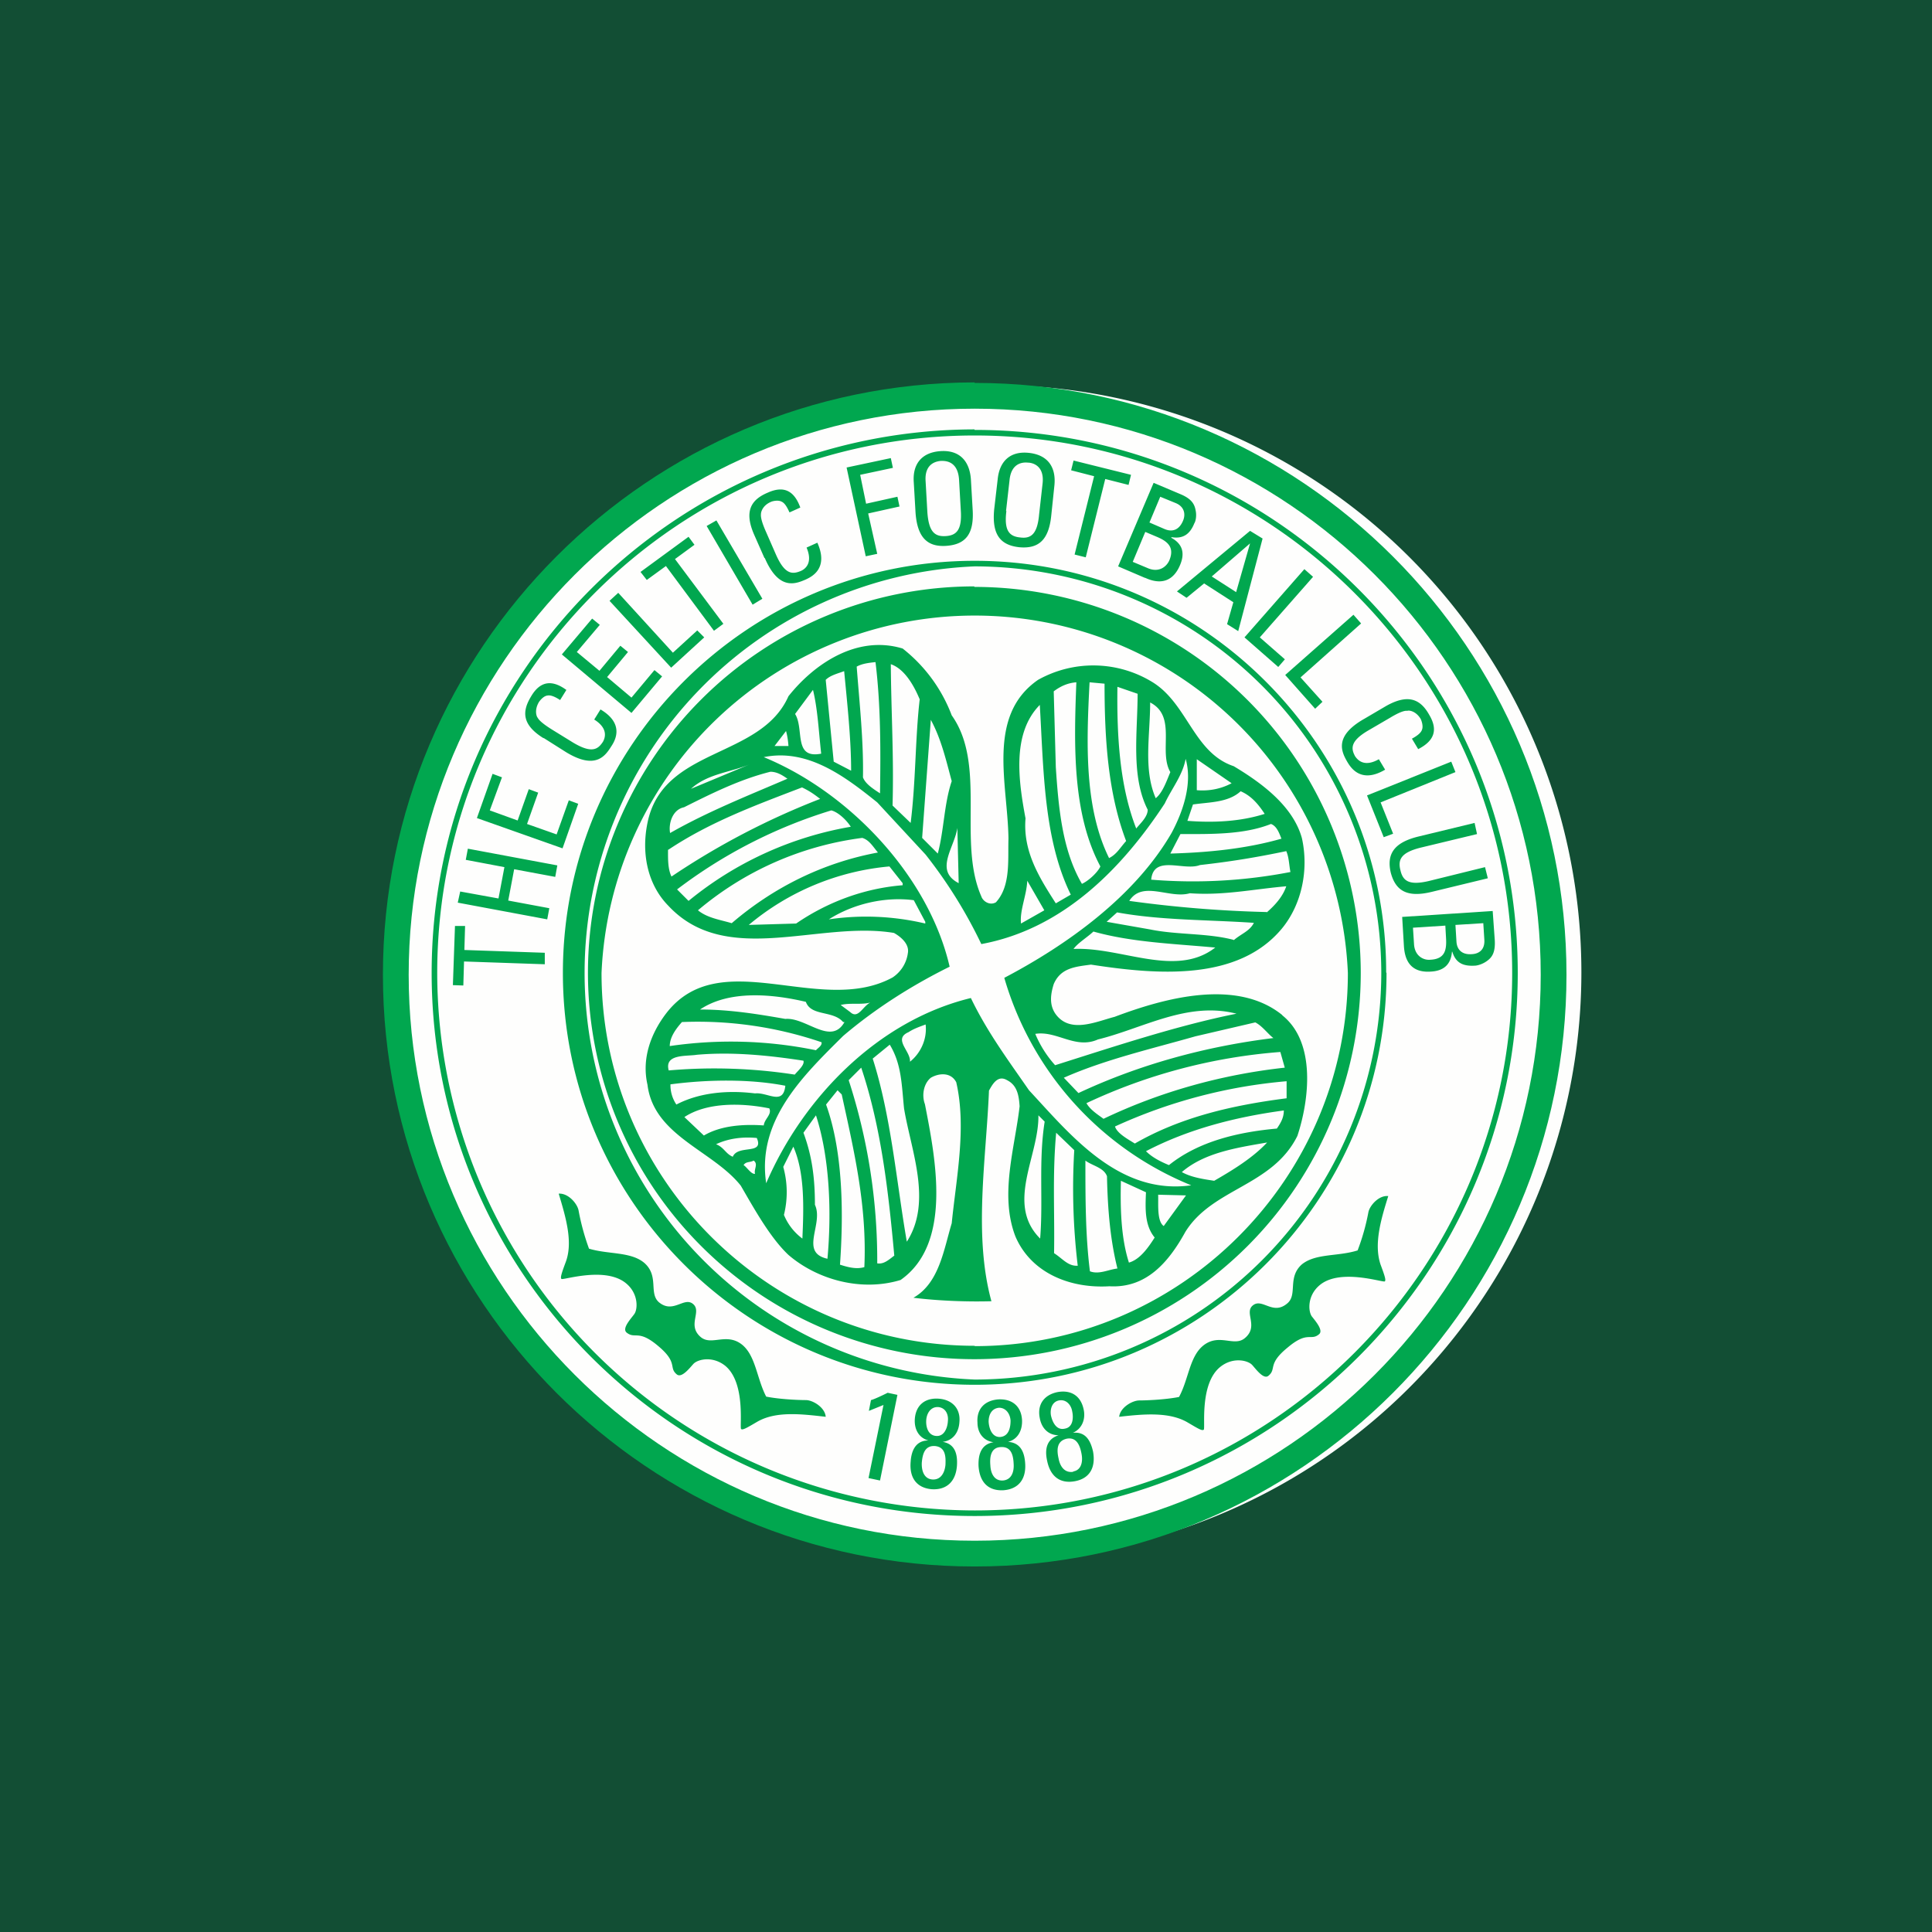<?xml version="1.0" encoding="UTF-8"?>
<!-- generated by Finnhub -->
<svg viewBox="0 0 55.5 55.5" xmlns="http://www.w3.org/2000/svg">
<path d="M 0,0 H 55.5 V 55.5 H 0 Z" fill="rgb(18, 78, 52)"/>
<path d="M 28.05,44.795 A 16.87,16.87 0 1,0 28.06,11.07 A 16.87,16.87 0 0,0 28.06,44.81 Z" fill="rgb(254, 254, 253)"/>
<path d="M 36.83,29.155 C 35.52,28.1 33.45,28.67 32.02,29.21 C 31.48,29.35 30.72,29.71 30.31,29.11 C 30.14,28.85 30.18,28.56 30.27,28.27 C 30.47,27.8 30.9,27.77 31.34,27.71 C 33.22,28 35.55,28.2 36.82,26.68 C 37.4,25.98 37.6,24.98 37.4,24.08 C 37.14,23.13 36.19,22.46 35.44,22.01 C 34.3,21.63 34.12,20.24 33.13,19.61 A 3.25,3.25 0 0,0 29.82,19.53 C 28.33,20.56 28.95,22.53 28.97,24.09 C 28.95,24.7 29.04,25.45 28.61,25.92 C 28.44,26.02 28.24,25.9 28.19,25.75 C 27.5,24.18 28.35,21.97 27.34,20.55 A 4.43,4.43 0 0,0 25.93,18.63 C 24.61,18.23 23.38,19.08 22.65,20 C 21.85,21.81 19.04,21.45 18.6,23.64 C 18.42,24.51 18.6,25.41 19.2,26.02 C 20.86,27.8 23.52,26.44 25.68,26.8 C 25.86,26.9 26.13,27.11 26.08,27.38 A 1,1 0 0,1 25.64,28.08 C 23.56,29.21 20.68,27.09 19.13,29.12 C 18.69,29.7 18.43,30.42 18.6,31.16 C 18.78,32.63 20.48,33.05 21.28,34.06 C 21.68,34.75 22.13,35.56 22.65,36.05 C 23.49,36.77 24.75,37.11 25.87,36.77 C 27.37,35.72 26.87,33.26 26.57,31.72 C 26.47,31.45 26.54,31.12 26.74,30.96 C 26.98,30.82 27.32,30.8 27.47,31.09 C 27.77,32.39 27.47,33.84 27.34,35.14 C 27.11,35.9 26.98,36.86 26.24,37.28 C 26.96,37.37 27.81,37.4 28.48,37.38 C 27.96,35.48 28.33,33.3 28.41,31.33 C 28.51,31.15 28.66,30.87 28.93,31.03 C 29.23,31.18 29.27,31.49 29.29,31.78 C 29.15,32.99 28.71,34.33 29.17,35.52 C 29.62,36.57 30.74,37.02 31.87,36.95 C 32.93,37.01 33.57,36.26 34.05,35.39 C 34.83,34.13 36.55,34.08 37.27,32.63 C 37.61,31.6 37.81,29.95 36.84,29.17 Z M 36.91,30.67 C 35.08,30.87 33.31,31.37 31.7,32.14 C 31.57,32.04 31.32,31.89 31.21,31.69 A 15.91,15.91 0 0,1 36.78,30.22 L 36.91,30.68 Z M 36.58,29.82 C 34.63,30.06 32.73,30.58 30.98,31.4 L 30.56,30.96 C 31.73,30.44 33.08,30.13 34.34,29.77 L 36.06,29.37 C 36.26,29.47 36.42,29.7 36.58,29.82 Z M 31.54,29.86 C 32.84,29.54 34.11,28.76 35.52,29.12 C 33.82,29.46 32.02,30.06 30.31,30.6 A 3.19,3.19 0 0,1 29.74,29.7 C 30.36,29.6 30.89,30.15 31.54,29.86 Z M 30.84,27.26 C 30.96,27.09 31.23,26.93 31.41,26.76 C 32.51,27.07 33.72,27.11 34.91,27.22 C 33.78,28.1 32.22,27.2 30.85,27.26 Z M 35.44,27 C 34.68,26.8 33.82,26.86 33.04,26.7 L 31.79,26.48 L 32.09,26.21 C 33.34,26.44 34.7,26.42 36.02,26.51 C 35.9,26.75 35.66,26.82 35.44,27.01 Z M 36.39,26.2 A 34.8,34.8 0 0,1 32.44,25.88 C 32.82,25.28 33.6,25.83 34.18,25.66 C 35.15,25.73 36.02,25.54 36.95,25.46 C 36.85,25.76 36.62,26.01 36.39,26.21 Z M 37.07,25.05 A 14.7,14.7 0 0,1 33.07,25.27 C 33.14,24.54 34.01,25.03 34.47,24.85 C 35.36,24.75 36.09,24.63 36.95,24.45 C 37.03,24.63 37.03,24.85 37.07,25.05 Z M 36.82,24.09 C 35.81,24.38 34.72,24.49 33.62,24.52 L 33.91,23.96 C 34.79,23.96 35.73,23.98 36.51,23.67 C 36.68,23.73 36.75,23.94 36.81,24.09 Z M 34.38,21.81 L 35.38,22.5 C 35.08,22.66 34.74,22.73 34.38,22.7 V 21.81 Z M 35.64,22.73 C 35.94,22.86 36.14,23.09 36.33,23.38 C 35.64,23.6 34.87,23.64 34.11,23.58 L 34.27,23.11 C 34.74,23.04 35.28,23.06 35.64,22.73 Z M 33.85,21.52 H 33.89 V 21.32 H 33.85 V 21.52 Z M 33.04,20.18 C 33.82,20.58 33.27,21.58 33.62,22.18 C 33.51,22.44 33.4,22.77 33.2,22.93 C 32.84,22.1 33.04,21.13 33.04,20.18 Z M 32.1,19.73 L 32.68,19.93 C 32.68,21.03 32.48,22.3 32.97,23.26 C 32.97,23.47 32.75,23.66 32.64,23.8 C 32.17,22.6 32.08,21.18 32.1,19.73 Z M 31.3,19.6 L 31.73,19.64 C 31.73,21.23 31.83,22.79 32.35,24.16 C 32.17,24.36 32.08,24.54 31.86,24.65 C 31.14,23.19 31.21,21.32 31.3,19.6 Z M 30.92,19.6 C 30.85,21.4 30.8,23.37 31.61,24.89 C 31.54,25.05 31.28,25.3 31.08,25.39 C 30.52,24.43 30.41,23.24 30.33,22.04 L 30.27,19.86 C 30.47,19.71 30.67,19.62 30.92,19.6 Z M 29.87,20.25 C 29.98,22.12 29.98,24.11 30.76,25.7 L 30.33,25.95 C 29.87,25.23 29.38,24.47 29.46,23.51 C 29.26,22.44 29.06,21.07 29.87,20.25 Z M 30,26.15 L 29.33,26.53 C 29.29,26.15 29.49,25.73 29.51,25.3 L 30,26.15 Z M 27.5,23.58 V 23.71 L 27.54,25.37 C 26.8,24.99 27.47,24.3 27.51,23.71 V 23.58 Z M 26.74,20.68 C 27.04,21.23 27.18,21.85 27.34,22.44 C 27.12,23.09 27.12,23.84 26.94,24.52 L 26.49,24.07 L 26.74,20.67 Z M 26.42,20.09 C 26.29,21.21 26.31,22.44 26.16,23.64 L 25.64,23.14 C 25.68,21.74 25.6,20.44 25.59,19.08 C 26,19.22 26.27,19.73 26.42,20.09 Z M 25.15,19.02 C 25.3,20.24 25.3,21.52 25.28,22.79 C 25.13,22.69 24.86,22.53 24.79,22.33 C 24.81,21.29 24.69,20.2 24.61,19.15 C 24.77,19.06 24.97,19.04 25.15,19.02 Z M 24.25,19.28 C 24.34,20.22 24.45,21.23 24.45,22.14 L 23.95,21.88 L 23.72,19.53 C 23.85,19.4 24.06,19.35 24.25,19.28 Z M 23.35,19.8 C 23.49,20.36 23.52,21.03 23.59,21.65 C 22.78,21.81 23.11,20.94 22.84,20.51 L 23.36,19.81 Z M 22.58,21 C 22.62,21.14 22.64,21.29 22.65,21.43 H 22.25 L 22.58,21 Z M 21.53,21.96 L 19.85,22.66 C 20.32,22.23 20.97,22.19 21.53,21.96 Z M 19.65,23.19 C 20.45,22.79 21.25,22.39 22.13,22.17 C 22.33,22.17 22.49,22.28 22.62,22.37 C 21.48,22.86 20.34,23.31 19.25,23.93 C 19.2,23.67 19.31,23.26 19.65,23.19 Z M 19.2,24.41 C 20.4,23.61 21.71,23.13 23.04,22.62 C 23.25,22.72 23.38,22.81 23.56,22.95 A 21.61,21.61 0 0,0 19.29,25.18 C 19.18,24.96 19.19,24.65 19.19,24.41 Z M 19.45,25.55 A 14.13,14.13 0 0,1 23.88,23.28 C 24.08,23.33 24.32,23.56 24.44,23.75 A 10.02,10.02 0 0,0 19.78,25.88 L 19.45,25.55 Z M 20.05,26.15 A 9.11,9.11 0 0,1 24.77,24.07 C 24.97,24.13 25.07,24.31 25.22,24.49 C 23.65,24.78 22.22,25.49 21.02,26.52 C 20.68,26.42 20.32,26.37 20.05,26.15 Z M 21.51,26.57 A 7.3,7.3 0 0,1 25.55,24.89 L 25.93,25.37 V 25.43 C 24.81,25.52 23.76,25.92 22.87,26.53 L 21.51,26.57 Z M 23.81,26.41 C 24.5,25.97 25.41,25.75 26.25,25.86 L 26.58,26.48 V 26.53 A 7.37,7.37 0 0,0 23.81,26.41 Z M 25,28.8 C 24.78,28.91 24.65,29.29 24.42,29.07 L 24.15,28.87 C 24.42,28.8 24.75,28.87 25,28.8 Z M 23.15,28.78 C 23.3,29.2 23.93,29.02 24.22,29.36 H 24.26 C 23.87,30.05 23.16,29.22 22.56,29.27 C 21.76,29.13 20.96,29 20.11,29 C 20.94,28.44 22.18,28.55 23.15,28.78 Z M 19.59,29.36 A 11,11 0 0,1 23.6,29.94 C 23.62,30.04 23.5,30.1 23.44,30.17 A 12.13,12.13 0 0,0 19.24,30.05 C 19.24,29.78 19.44,29.53 19.59,29.36 Z M 20.02,30.3 C 21.05,30.21 22.1,30.32 23.08,30.47 C 23.12,30.59 22.93,30.75 22.83,30.87 A 15.12,15.12 0 0,0 19.21,30.75 C 19.08,30.27 19.71,30.35 20.02,30.3 Z M 19.26,31.15 C 20.31,31.01 21.54,30.99 22.56,31.19 C 22.5,31.77 22.05,31.37 21.69,31.41 C 20.89,31.31 20.08,31.39 19.43,31.73 A 1,1 0 0,1 19.26,31.15 Z M 21.69,33.72 C 21.58,33.74 21.45,33.52 21.36,33.47 C 21.43,33.36 21.54,33.4 21.65,33.34 C 21.79,33.44 21.65,33.59 21.69,33.72 Z M 21.05,33.23 C 20.84,33.14 20.8,32.96 20.57,32.87 C 20.91,32.71 21.31,32.65 21.74,32.69 C 21.96,33.19 21.2,32.87 21.05,33.23 Z M 20.22,32.62 L 19.66,32.09 C 20.31,31.66 21.31,31.68 22.1,31.84 C 22.18,32.02 21.96,32.14 21.94,32.33 C 21.36,32.29 20.71,32.33 20.22,32.62 Z M 22.22,34.37 H 22.27 V 34.17 H 22.23 V 34.37 Z M 23.05,35.58 A 1.6,1.6 0 0,1 22.52,34.9 A 2.7,2.7 0 0,0 22.5,33.52 L 22.79,32.94 C 23.12,33.69 23.09,34.68 23.05,35.58 Z M 23.77,36.16 C 22.95,35.98 23.67,35.16 23.41,34.61 C 23.41,33.85 23.33,33.21 23.08,32.54 L 23.44,32.04 C 23.84,33.27 23.89,34.84 23.77,36.16 Z M 24.83,36.4 C 24.6,36.47 24.35,36.4 24.13,36.33 C 24.23,34.93 24.23,33.11 23.73,31.73 L 24.06,31.32 L 24.18,31.44 C 24.53,33.05 24.91,34.63 24.83,36.4 Z M 25.2,36.3 A 16.74,16.74 0 0,0 24.38,31.03 L 24.74,30.67 C 25.31,32.37 25.52,34.21 25.69,36.07 C 25.54,36.18 25.39,36.33 25.19,36.29 Z M 26.05,35.67 C 25.75,33.94 25.6,32.07 25.07,30.41 L 25.56,30.01 C 25.9,30.57 25.9,31.15 25.97,31.84 C 26.17,33.05 26.79,34.52 26.05,35.67 Z M 26.14,30.5 C 26.17,30.2 25.64,29.85 26.1,29.65 C 26.25,29.55 26.43,29.49 26.59,29.43 C 26.64,29.87 26.43,30.27 26.14,30.5 Z M 29.88,35.58 C 28.88,34.58 29.85,33.21 29.83,32.04 L 30.01,32.22 C 29.83,33.36 29.97,34.48 29.88,35.58 Z M 30.28,36 C 30.3,34.77 30.23,33.78 30.34,32.54 L 30.86,33.04 A 18.6,18.6 0 0,0 30.96,36.36 C 30.68,36.38 30.52,36.15 30.28,36 Z M 31.31,36.52 C 31.18,35.49 31.18,34.41 31.18,33.34 C 31.38,33.49 31.71,33.54 31.8,33.79 C 31.82,34.72 31.89,35.6 32.1,36.44 C 31.84,36.47 31.57,36.62 31.31,36.52 Z M 32.43,36.27 C 32.2,35.55 32.18,34.7 32.2,33.92 L 32.92,34.25 C 32.9,34.72 32.88,35.2 33.17,35.55 C 33.01,35.8 32.76,36.18 32.43,36.27 Z M 33.43,35.22 C 33.23,35.08 33.28,34.59 33.27,34.32 L 34.07,34.34 L 33.43,35.22 Z M 29.56,31.32 C 28.98,30.48 28.36,29.65 27.89,28.67 C 25.21,29.32 23.06,31.55 22.01,33.99 C 21.74,32.19 23.05,30.92 24.22,29.76 C 25.16,28.96 26.21,28.3 27.28,27.77 C 26.68,25.17 24.4,22.76 21.94,21.75 C 23.21,21.49 24.29,22.32 25.2,23.05 L 26.59,24.55 C 27.22,25.35 27.75,26.2 28.19,27.12 C 30.52,26.69 32.22,24.97 33.46,23.08 C 33.66,22.65 33.97,22.28 34.06,21.8 C 34.26,22.5 33.99,23.3 33.66,23.92 C 32.6,25.76 30.64,27.15 28.85,28.09 A 9.2,9.2 0 0,0 34.22,34.05 C 32.14,34.34 30.75,32.6 29.56,31.32 Z M 34.88,33.92 C 34.55,33.87 34.22,33.82 33.95,33.67 C 34.6,33.11 35.53,32.97 36.4,32.82 C 35.98,33.27 35.4,33.62 34.88,33.92 Z M 36.68,32.42 C 35.58,32.52 34.44,32.78 33.58,33.47 C 33.34,33.37 33.1,33.25 32.92,33.07 C 34.13,32.44 35.47,32.09 36.88,31.9 C 36.88,32.11 36.79,32.26 36.68,32.42 Z M 36.96,31.55 C 35.4,31.75 33.92,32.09 32.6,32.85 C 32.41,32.73 32.09,32.56 32.03,32.36 A 14.88,14.88 0 0,1 36.96,31.06 V 31.56 Z" fill="rgb(1, 167, 79)"/>
<path d="M 27.99,10.985 C 18.63,11 11,18.63 11,28 C 11,37.37 18.63,45 28,45 C 37.37,45 45,37.37 45,28 S 37.37,11 28,11 Z M 28,44.26 C 19.03,44.26 11.74,36.96 11.74,28 S 19.04,11.74 28,11.74 C 36.97,11.74 44.26,19.04 44.26,28 C 44.26,36.97 36.96,44.26 28,44.26 Z" fill="rgb(1, 167, 79)"/>
<path d="M 27.99,12.335 C 19.4,12.35 12.4,19.35 12.4,27.95 S 19.4,43.55 28,43.55 S 43.6,36.55 43.6,27.95 S 36.6,12.35 28,12.35 Z M 28,43.39 A 15.46,15.46 0 0,1 12.56,27.95 C 12.56,19.43 19.48,12.51 28,12.51 C 36.51,12.51 43.44,19.43 43.44,27.95 C 43.44,36.46 36.51,43.39 28,43.39 Z" fill="rgb(1, 167, 79)"/>
<path d="M 39.82,27.935 C 39.83,21.42 34.53,16.11 28,16.11 S 16.17,21.42 16.17,27.95 C 16.17,34.47 21.47,39.78 28,39.78 C 34.53,39.78 39.83,34.48 39.83,27.95 Z M 28,39.63 A 11.69,11.69 0 0,1 28,16.27 A 11.7,11.7 0 0,1 39.68,27.95 A 11.7,11.7 0 0,1 28,39.63 Z" fill="rgb(1, 167, 79)"/>
<path d="M 27.99,16.845 A 11.1,11.1 0 1,0 39.09,27.95 A 11.1,11.1 0 0,0 27.99,16.86 Z M 28,38.66 C 22.09,38.66 17.28,33.86 17.28,27.95 A 10.73,10.73 0 0,1 38.72,27.95 C 38.72,33.85 33.91,38.67 28,38.67 Z M 25.02,40.22 L 24.96,40.53 L 25.38,40.36 L 24.95,42.46 L 25.28,42.53 L 25.78,40.07 L 25.5,40.01 C 25.38,40.07 25.11,40.2 25.02,40.22 Z M 27.56,40.86 C 27.6,40.47 27.36,40.21 26.97,40.18 C 26.58,40.15 26.31,40.36 26.28,40.76 C 26.26,41.04 26.38,41.3 26.67,41.38 C 26.3,41.38 26.18,41.68 26.16,41.99 C 26.12,42.45 26.33,42.74 26.76,42.78 C 27.2,42.81 27.46,42.55 27.49,42.1 C 27.51,41.78 27.44,41.48 27.08,41.42 C 27.38,41.38 27.54,41.15 27.56,40.86 Z M 27.16,42.08 C 27.14,42.3 27.03,42.52 26.78,42.5 C 26.54,42.48 26.47,42.24 26.48,42.02 C 26.5,41.8 26.55,41.52 26.86,41.54 C 27.17,41.57 27.17,41.86 27.16,42.08 Z M 26.89,41.25 C 26.64,41.23 26.59,40.95 26.61,40.77 C 26.63,40.59 26.74,40.41 26.95,40.42 C 27.17,40.44 27.25,40.64 27.23,40.82 C 27.22,41.01 27.13,41.27 26.89,41.25 Z M 28.96,41.42 C 29.25,41.34 29.37,41.08 29.36,40.8 C 29.34,40.4 29.08,40.18 28.68,40.2 C 28.28,40.23 28.05,40.48 28.08,40.87 C 28.08,41.15 28.24,41.39 28.54,41.43 C 28.18,41.49 28.1,41.79 28.11,42.11 C 28.14,42.57 28.38,42.83 28.82,42.81 C 29.26,42.78 29.48,42.49 29.45,42.04 C 29.43,41.72 29.32,41.44 28.95,41.42 Z M 28.4,40.84 C 28.4,40.65 28.48,40.46 28.7,40.44 C 28.9,40.44 29.02,40.62 29.03,40.81 C 29.03,40.99 28.99,41.26 28.73,41.28 C 28.49,41.29 28.41,41.02 28.4,40.84 Z M 28.8,42.53 C 28.56,42.54 28.46,42.32 28.45,42.1 C 28.43,41.88 28.45,41.58 28.75,41.57 C 29.07,41.55 29.11,41.84 29.12,42.07 C 29.13,42.28 29.06,42.51 28.81,42.53 Z M 30.82,41.16 C 31.09,41.04 31.19,40.76 31.13,40.49 C 31.05,40.1 30.77,39.92 30.38,39.99 C 29.99,40.07 29.79,40.35 29.87,40.74 C 29.92,41.02 30.11,41.23 30.41,41.23 C 30.06,41.34 30.01,41.64 30.08,41.96 C 30.17,42.41 30.45,42.63 30.88,42.55 C 31.31,42.47 31.48,42.15 31.4,41.7 C 31.33,41.39 31.19,41.12 30.82,41.16 Z M 30.19,40.66 C 30.16,40.48 30.22,40.27 30.42,40.23 C 30.63,40.19 30.77,40.36 30.8,40.54 C 30.84,40.72 30.83,41 30.59,41.04 C 30.34,41.1 30.23,40.84 30.19,40.66 Z M 30.83,42.28 C 30.58,42.32 30.45,42.12 30.41,41.9 C 30.36,41.68 30.34,41.4 30.64,41.33 C 30.94,41.27 31.03,41.55 31.07,41.77 C 31.11,41.98 31.07,42.23 30.83,42.27 Z M 13.36,26.6 H 13.07 L 13.01,28.3 L 13.31,28.31 L 13.33,27.62 L 15.65,27.7 V 27.37 L 13.34,27.29 L 13.36,26.61 Z M 13.38,24.7 L 14.49,24.91 L 14.32,25.81 L 13.22,25.61 L 13.15,25.93 L 15.72,26.41 L 15.78,26.09 L 14.6,25.87 L 14.77,24.97 L 15.95,25.19 L 16.01,24.86 L 13.44,24.38 L 13.38,24.7 Z M 16.61,23.09 L 16.34,22.99 L 15.99,23.97 L 15.14,23.67 L 15.46,22.77 L 15.19,22.67 L 14.87,23.57 L 14.07,23.28 L 14.42,22.33 L 14.15,22.23 L 13.7,23.5 L 16.16,24.37 L 16.61,23.09 Z" fill="rgb(1, 167, 79)"/>
<path d="M 15.61,21.195 L 16.25,21.6 C 17.11,22.13 17.39,21.71 17.56,21.44 C 17.66,21.29 17.96,20.8 17.25,20.38 L 17.07,20.67 C 17.5,20.94 17.37,21.22 17.32,21.31 C 17.18,21.52 17.01,21.66 16.46,21.33 L 15.86,20.96 C 15.49,20.73 15.46,20.64 15.44,20.61 C 15.42,20.59 15.34,20.41 15.48,20.17 C 15.52,20.11 15.62,19.99 15.73,19.98 C 15.83,19.96 15.97,20.03 16.09,20.11 L 16.27,19.82 C 15.86,19.52 15.52,19.56 15.26,20 C 14.99,20.44 14.99,20.82 15.62,21.21 Z M 19.02,19.43 L 18.8,19.25 L 18.14,20.04 L 17.44,19.45 L 18.04,18.73 L 17.82,18.55 L 17.22,19.27 L 16.57,18.73 L 17.23,17.95 L 17.01,17.77 L 16.14,18.8 L 18.14,20.48 L 19.02,19.43 Z M 20.23,18.31 L 20.03,18.11 L 19.33,18.75 L 17.76,17.03 L 17.51,17.26 L 19.28,19.18 L 20.23,18.31 Z M 19.13,16.26 L 20.51,18.12 L 20.78,17.92 L 19.39,16.06 L 19.95,15.65 L 19.78,15.42 L 18.4,16.43 L 18.58,16.66 L 19.13,16.26 Z M 21.9,17.2 L 20.58,14.95 L 20.3,15.11 L 21.62,17.37 L 21.9,17.2 Z M 21.97,16.03 C 22.37,16.96 22.84,16.78 23.14,16.65 C 23.29,16.58 23.82,16.35 23.48,15.59 L 23.17,15.73 C 23.37,16.2 23.1,16.36 23.01,16.4 C 22.77,16.5 22.55,16.52 22.29,15.93 L 22.01,15.29 C 21.83,14.89 21.86,14.79 21.86,14.76 C 21.86,14.73 21.89,14.53 22.14,14.42 C 22.2,14.39 22.36,14.36 22.45,14.41 C 22.55,14.45 22.62,14.59 22.68,14.72 L 22.99,14.58 C 22.82,14.11 22.53,13.94 22.06,14.15 C 21.58,14.35 21.37,14.68 21.66,15.35 L 21.96,16.03 Z M 25.2,15.91 L 24.94,14.75 L 25.84,14.55 L 25.78,14.27 L 24.88,14.47 L 24.71,13.64 L 25.65,13.44 L 25.59,13.16 L 24.32,13.43 L 24.87,15.98 L 25.2,15.91 Z M 27.19,15.68 C 27.74,15.64 27.99,15.34 27.94,14.62 L 27.89,13.76 C 27.85,13.24 27.56,12.92 27.01,12.96 C 26.46,13 26.21,13.35 26.25,13.86 L 26.3,14.72 C 26.35,15.44 26.64,15.72 27.19,15.68 Z M 27.03,13.24 C 27.13,13.24 27.51,13.22 27.55,13.77 L 27.6,14.65 C 27.64,15.22 27.48,15.38 27.17,15.4 C 26.86,15.42 26.68,15.29 26.64,14.71 L 26.59,13.83 C 26.55,13.29 26.93,13.25 27.03,13.24 Z M 29.28,15.72 C 29.83,15.77 30.13,15.52 30.2,14.8 L 30.29,13.94 C 30.34,13.43 30.11,13.07 29.56,13.01 C 29.01,12.95 28.71,13.26 28.66,13.77 L 28.56,14.63 C 28.49,15.35 28.73,15.66 29.28,15.72 Z M 28.9,14.68 L 29,13.8 C 29.05,13.26 29.43,13.28 29.53,13.29 C 29.63,13.29 30.01,13.35 29.95,13.89 L 29.85,14.78 C 29.8,15.34 29.62,15.48 29.31,15.44 C 28.99,15.41 28.84,15.24 28.91,14.68 Z M 30.87,15.93 L 31.19,16.01 L 31.75,13.76 L 32.42,13.93 L 32.49,13.64 L 30.84,13.23 L 30.77,13.51 L 31.43,13.68 L 30.87,15.93 Z M 32.9,16.6 C 33.16,16.72 33.64,16.85 33.9,16.23 C 34.04,15.9 33.98,15.63 33.65,15.45 V 15.43 C 34,15.49 34.19,15.33 34.31,15.03 C 34.34,14.99 34.38,14.84 34.35,14.68 C 34.32,14.5 34.25,14.34 33.92,14.2 L 33.14,13.87 L 32.12,16.27 L 32.89,16.6 Z M 33.33,14.27 L 33.77,14.45 C 34.02,14.55 34.07,14.77 33.98,14.97 C 33.88,15.2 33.7,15.3 33.46,15.2 L 33.02,15.01 L 33.33,14.27 Z M 33.23,15.42 C 33.54,15.55 33.75,15.72 33.59,16.1 C 33.51,16.28 33.29,16.46 32.97,16.32 L 32.54,16.14 L 32.9,15.28 L 33.23,15.42 Z M 34.09,17.17 L 34.59,16.76 L 35.43,17.3 L 35.25,17.93 L 35.57,18.13 L 36.27,15.47 L 35.91,15.25 L 33.81,16.99 L 34.08,17.17 Z M 35.91,15.61 L 35.51,17.01 L 34.81,16.56 L 35.91,15.61 Z M 36.72,19.16 L 36.91,18.94 L 36.19,18.31 L 37.72,16.57 L 37.47,16.35 L 35.75,18.31 L 36.72,19.16 Z M 37.78,20.36 L 37.99,20.16 L 37.36,19.46 L 39.1,17.91 L 38.88,17.66 L 36.92,19.39 L 37.78,20.36 Z M 38.7,21.88 C 38.79,22.03 39.08,22.53 39.79,22.11 L 39.61,21.81 C 39.17,22.06 38.99,21.81 38.93,21.73 C 38.81,21.51 38.77,21.29 39.33,20.97 L 39.93,20.62 C 40.31,20.39 40.4,20.42 40.43,20.42 C 40.47,20.4 40.67,20.42 40.81,20.65 C 40.84,20.71 40.89,20.86 40.85,20.96 C 40.82,21.06 40.69,21.15 40.56,21.22 L 40.74,21.52 C 41.19,21.29 41.32,20.98 41.06,20.54 C 40.81,20.09 40.46,19.92 39.82,20.28 L 39.19,20.65 C 38.31,21.15 38.54,21.6 38.7,21.88 Z M 39.75,24.05 L 40.02,23.95 L 39.66,23.05 L 41.81,22.18 L 41.69,21.88 L 39.27,22.85 L 39.75,24.05 Z M 41.13,25.62 L 42.74,25.23 L 42.66,24.91 L 41.04,25.31 C 40.48,25.44 40.3,25.31 40.23,25 C 40.15,24.69 40.25,24.49 40.81,24.35 L 42.43,23.96 L 42.36,23.64 L 40.75,24.03 C 40.05,24.2 39.83,24.53 39.95,25.06 C 40.09,25.6 40.43,25.79 41.13,25.62 Z M 42.88,26.17 L 40.28,26.34 L 40.33,27.18 C 40.35,27.48 40.45,27.96 41.11,27.91 C 41.47,27.89 41.68,27.71 41.71,27.34 H 41.72 C 41.82,27.67 42.04,27.76 42.37,27.74 C 42.42,27.74 42.57,27.71 42.71,27.61 S 42.96,27.38 42.94,27.01 L 42.88,26.17 Z M 41.09,27.57 C 40.9,27.59 40.64,27.47 40.62,27.12 L 40.59,26.65 L 41.52,26.59 L 41.54,26.95 C 41.56,27.29 41.51,27.55 41.09,27.57 Z M 42.28,27.41 C 42.03,27.43 41.86,27.31 41.84,27.06 L 41.81,26.57 L 42.61,26.52 L 42.64,26.99 C 42.66,27.27 42.5,27.4 42.28,27.41 Z M 23.15,40.22 C 22.96,40.22 22.41,40.2 22.01,40.12 C 21.74,39.6 21.71,38.95 21.32,38.63 C 20.87,38.27 20.44,38.67 20.13,38.41 C 19.73,38.07 20.17,37.68 19.91,37.46 C 19.65,37.24 19.34,37.75 18.93,37.41 C 18.63,37.15 18.94,36.66 18.51,36.28 C 18.12,35.95 17.48,36.04 16.92,35.87 A 6.77,6.77 0 0,1 16.62,34.77 C 16.58,34.57 16.32,34.27 16.05,34.29 C 16.25,34.96 16.47,35.68 16.25,36.26 C 16.13,36.58 16.09,36.71 16.13,36.74 C 16.18,36.78 17.4,36.37 17.99,36.87 C 18.35,37.17 18.32,37.62 18.22,37.75 C 18.12,37.89 17.86,38.16 18,38.28 C 18.25,38.48 18.33,38.18 18.9,38.66 C 19.49,39.15 19.2,39.28 19.44,39.48 C 19.58,39.6 19.81,39.3 19.92,39.18 C 20.04,39.05 20.47,38.94 20.84,39.24 C 21.43,39.74 21.24,41.01 21.29,41.05 C 21.33,41.09 21.45,41.02 21.74,40.85 C 22.28,40.53 23.02,40.62 23.72,40.7 C 23.7,40.43 23.35,40.22 23.15,40.22 Z M 39.31,34.82 A 6.3,6.3 0 0,1 39,35.92 C 38.43,36.1 37.8,36 37.4,36.32 C 36.97,36.7 37.29,37.2 36.97,37.45 C 36.56,37.79 36.26,37.28 35.99,37.5 C 35.73,37.71 36.17,38.1 35.76,38.44 C 35.45,38.7 35.03,38.29 34.57,38.65 C 34.17,38.97 34.15,39.61 33.87,40.13 C 33.47,40.21 32.92,40.23 32.73,40.23 C 32.53,40.23 32.18,40.43 32.15,40.7 C 32.85,40.62 33.6,40.55 34.13,40.87 C 34.42,41.04 34.53,41.11 34.58,41.07 C 34.63,41.03 34.45,39.76 35.05,39.27 C 35.42,38.97 35.85,39.08 35.97,39.21 C 36.08,39.33 36.3,39.64 36.44,39.52 C 36.68,39.32 36.4,39.19 36.99,38.71 C 37.57,38.22 37.65,38.53 37.89,38.33 C 38.03,38.22 37.78,37.94 37.68,37.81 C 37.58,37.66 37.55,37.21 37.92,36.91 C 38.51,36.43 39.73,36.85 39.78,36.81 C 39.82,36.78 39.78,36.65 39.66,36.33 C 39.46,35.74 39.67,35.03 39.88,34.36 C 39.61,34.33 39.35,34.63 39.31,34.82 Z" fill="rgb(1, 167, 79)"/>
</svg>
